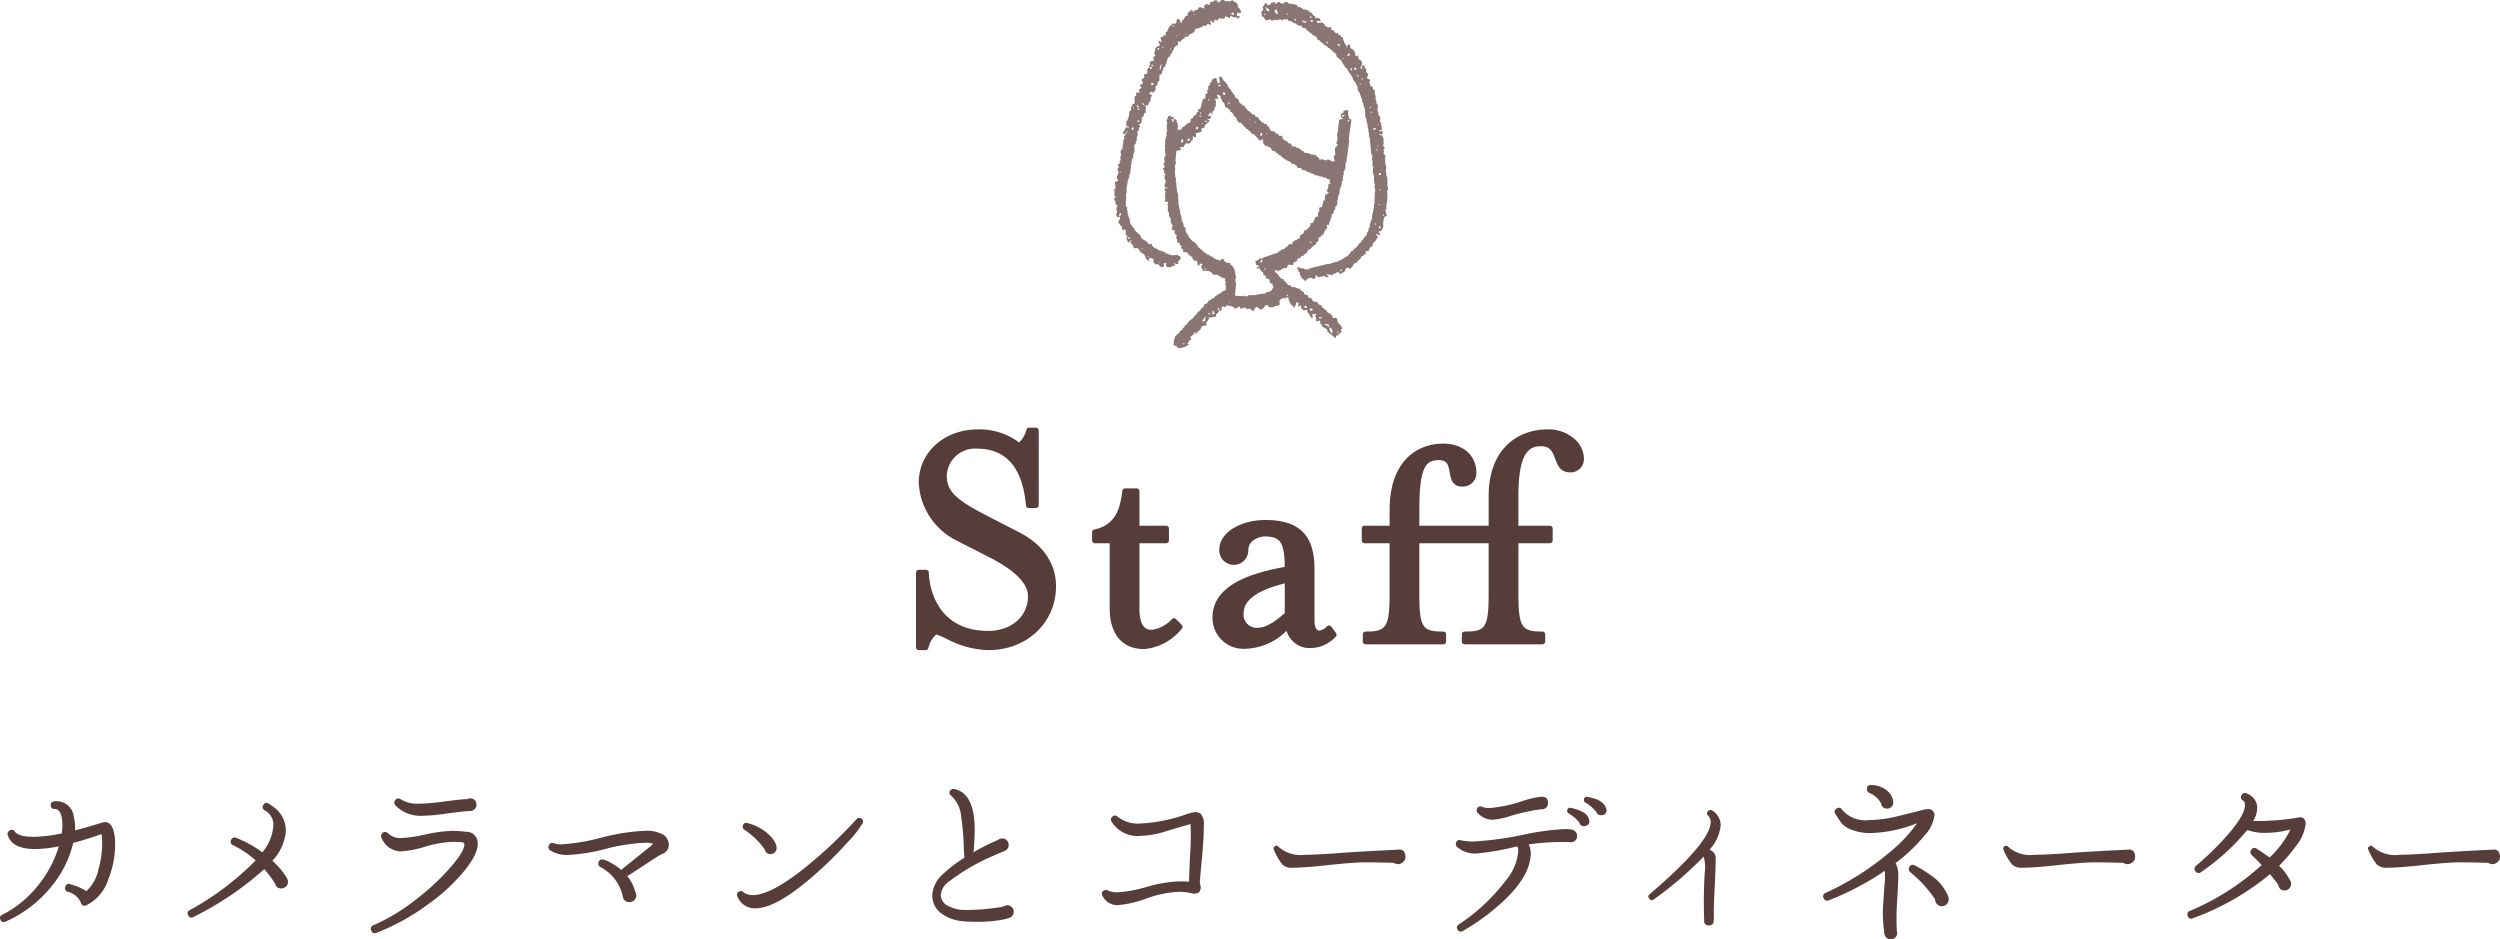 <svg xmlns="http://www.w3.org/2000/svg" viewBox="0 0 278.211 104.544">
  <g id="グループ化_3731" data-name="グループ化 3731" transform="translate(-671.061 -8039.653)">
    <path id="パス_7209" data-name="パス 7209" d="M-126.35-11.02a4.835,4.835,0,0,1,.22,1.62,10.414,10.414,0,0,1-.76,3.94,4.813,4.813,0,0,1-2.44,2.88.411.411,0,0,1-.58-.2v-.04a2.176,2.176,0,0,0-1.46-1.26.386.386,0,0,1-.3-.54.39.39,0,0,1,.54-.32l.02.02a6.413,6.413,0,0,1,1.78.76,4.39,4.39,0,0,0,1.34-2.4,10.448,10.448,0,0,0,.42-2.94,4.852,4.852,0,0,0-.08-1l-.24.08q-1.68.58-2.9.9a12,12,0,0,1-2.42,4.84,13.66,13.66,0,0,1-5.12,3.92.386.386,0,0,1-.56-.22.37.37,0,0,1,.2-.54,12.181,12.181,0,0,0,4.18-3.52,12.66,12.66,0,0,0,2.12-4.1,13.67,13.67,0,0,1-2.64.3q-2.52,0-3.02-1.48v-.02a.394.394,0,0,1,.12-.52.4.4,0,0,1,.64.08q.46.58,2.08.58a16.146,16.146,0,0,0,3.14-.38,5.121,5.121,0,0,0-.02-1.88q-.22-.86-.78-.84a.378.378,0,0,1-.42-.38.376.376,0,0,1,.36-.46,1.914,1.914,0,0,1,2.2,1.7,4.92,4.92,0,0,1,.14,1.52q1.32-.34,2.82-.8a2.438,2.438,0,0,1,.52-.12Q-126.63-11.84-126.35-11.02Zm19.46,5.84a.679.679,0,0,1-.22.51.728.728,0,0,1-.52.21.657.657,0,0,1-.7-.54,11.9,11.9,0,0,0-1.2-1.6,35.538,35.538,0,0,1-7.88,5.32.38.38,0,0,1-.58-.18.386.386,0,0,1,.16-.58,30.959,30.959,0,0,0,7.34-5.54,10.82,10.82,0,0,0-2.5-1.68.387.387,0,0,1-.24-.56.4.4,0,0,1,.58-.26,12.5,12.5,0,0,1,2.9,1.6,5.082,5.082,0,0,0,1.24-3.04,1.825,1.825,0,0,0-.96-1.62.388.388,0,0,1-.16-.6.386.386,0,0,1,.58-.16l.02.02a2.209,2.209,0,0,1,.42.28,3.223,3.223,0,0,1,1.48,2.76,5.4,5.4,0,0,1-1.5,3.3,8.5,8.5,0,0,1,1.64,1.96l.04.1A.857.857,0,0,1-106.89-5.18Zm20.98-8.6a.688.688,0,0,1-.2.49.662.662,0,0,1-.5.21h-.02q-.78.04-2.68.3a20.718,20.718,0,0,1-2.68.24,3.861,3.861,0,0,1-2.94-1.16.386.386,0,0,1-.04-.54.4.4,0,0,1,.62-.14,3.448,3.448,0,0,0,1.9.5,24.493,24.493,0,0,0,2.74-.22q2-.28,2.8-.3a.674.674,0,0,1,.3-.08.678.678,0,0,1,.5.2A.678.678,0,0,1-85.91-13.78Zm.12,4.14q.16,1.18-1.42,3.16a20.936,20.936,0,0,1-4.16,3.84A24.392,24.392,0,0,1-97.05.48a.4.4,0,0,1-.58-.26.419.419,0,0,1,.24-.58A21.46,21.46,0,0,0-92.43-3.4a25.587,25.587,0,0,0,3.76-3.56q1.52-1.8,1.4-2.48-.02-.12-.28-.16-.5-.04-1-.04a12.1,12.1,0,0,0-3.05.53,11.858,11.858,0,0,1-2.75.53,2.36,2.36,0,0,1-2.12-1.48.406.406,0,0,1,.06-.52.408.408,0,0,1,.64-.02,1.981,1.981,0,0,0,1.4.54,15.354,15.354,0,0,0,2.77-.4,15.589,15.589,0,0,1,2.99-.4,12.1,12.1,0,0,1,1.54.1A1.239,1.239,0,0,1-85.79-9.64Zm21.28.3a1.1,1.1,0,0,1-.78,1.06q-.34.16-2.26,1.44-1.08.7-1.58,1.02a4.207,4.207,0,0,1,.86,1.68.782.782,0,0,1,.14.46.711.711,0,0,1-.22.52.711.711,0,0,1-.52.22.69.69,0,0,1-.76-.6,4.812,4.812,0,0,0-2.5-3.3.414.414,0,0,1-.2-.52.409.409,0,0,1,.46-.32,2.273,2.273,0,0,1,.74.28,6.327,6.327,0,0,1,1.32.88l3.28-2.64a1,1,0,0,0,.26-.28,2.713,2.713,0,0,0-.88-.1,20.446,20.446,0,0,0-4.37.68,20.359,20.359,0,0,1-4.29.68,3.473,3.473,0,0,1-1.88-.5.393.393,0,0,1-.18-.52.4.4,0,0,1,.58-.28,2.231,2.231,0,0,0,.78.12,22.779,22.779,0,0,0,4.53-.76,23.1,23.1,0,0,1,5.01-.76,3.759,3.759,0,0,1,1.58.32A1.321,1.321,0,0,1-64.51-9.34Zm21.56-2.36a11.427,11.427,0,0,1-1.64,2.08Q-46.05-8-47.67-6.52q-4.72,4.3-7.22,4.28a2.053,2.053,0,0,1-1.98-1.32.372.372,0,0,1,.2-.56.372.372,0,0,1,.42.06,1.745,1.745,0,0,0,1.1.34q2.06,0,6.06-3.26a49.957,49.957,0,0,0,5.46-5.18.388.388,0,0,1,.48-.1A.372.372,0,0,1-42.95-11.7Zm-9.56,2.74a.655.655,0,0,1-.2.48.632.632,0,0,1-.46.2.612.612,0,0,1-.66-.52,8.66,8.66,0,0,0-2.26-2.18.378.378,0,0,1-.18-.46.369.369,0,0,1,.52-.28,5.208,5.208,0,0,1,2.62,1.52,2.349,2.349,0,0,1,.58.98A1.369,1.369,0,0,1-52.51-8.96Zm26.38,7.1a.706.706,0,0,1-.42.66,6.084,6.084,0,0,1-1.04.26,15.84,15.84,0,0,1-2.6.2q-.74,0-1.52-.06a4.786,4.786,0,0,1-2.34-.78,2.439,2.439,0,0,1-1.14-2.08,3.326,3.326,0,0,1,1.16-2.36,14.834,14.834,0,0,1,2.42-1.86q-.04-.34-.08-1.32a28.1,28.1,0,0,0-.28-3.18,3.54,3.54,0,0,0-1.12-2.4.384.384,0,0,1-.1-.58.421.421,0,0,1,.42-.16h.02q2.28.46,2.28,4.56,0,.78-.1,2.14l-.04.34a25.114,25.114,0,0,1,2.74-1.38.716.716,0,0,1,.46-.16.694.694,0,0,1,.51.21.694.694,0,0,1,.21.51.669.669,0,0,1-.4.64l-.02.02q-.4.16-1.12.48a22.891,22.891,0,0,0-5.08,2.92,2.063,2.063,0,0,0-.94,1.52,1.418,1.418,0,0,0,.98,1.28,3.785,3.785,0,0,0,1.68.38,23.477,23.477,0,0,0,4.34-.38.664.664,0,0,1,.42-.14.662.662,0,0,1,.5.21A.712.712,0,0,1-26.13-1.86Zm20.72-3.4a1.223,1.223,0,0,0,.04.4.887.887,0,0,1-.1.8.935.935,0,0,1-.86.14,6.442,6.442,0,0,0-1.44-.16,12.143,12.143,0,0,0-3.58.74,11.981,11.981,0,0,1-3.16.74,1.822,1.822,0,0,1-1.74-1.04.4.4,0,0,1,.2-.6.386.386,0,0,1,.38,0,2.514,2.514,0,0,0,1.06.22,14.751,14.751,0,0,0,3.29-.61,15.041,15.041,0,0,1,3.65-.61q.52,0,1.06.04v-.26q.02-1,.12-2.96a26.251,26.251,0,0,0,.04-3.2q-1.4.4-2.78.82a10.364,10.364,0,0,1-2.88.5,3.37,3.37,0,0,1-3.12-1.58.389.389,0,0,1,.04-.52.4.4,0,0,1,.62-.04,3.684,3.684,0,0,0,2.54.76,18.293,18.293,0,0,0,5.04-1,4.714,4.714,0,0,1,.96-.26.86.86,0,0,1,.76.24,1.776,1.776,0,0,1,.3,1.22q0,1.22-.16,3.1Q-5.39-5.58-5.41-5.26ZM17.47-7.98a.713.713,0,0,1-.26.58.841.841,0,0,1-.64.24.651.651,0,0,1-.38-.14q-1.76-.06-3.34-.06-1.34.02-3.99.31t-3.99.29a1.453,1.453,0,0,1-1.12-.38,6.756,6.756,0,0,1-.92-1.6.281.281,0,0,1,.1-.4.282.282,0,0,1,.42.06,3.709,3.709,0,0,0,2.94.88q.86,0,3.1-.14,2.46-.2,7-.42h.16Q17.43-8.92,17.47-7.98ZM39.81-13.3a.5.5,0,0,1-.48.68.514.514,0,0,1-.62-.34A4.313,4.313,0,0,0,37.51-14a.319.319,0,0,1-.18-.36.305.305,0,0,1,.4-.28q1.74.3,2.04,1.22Zm-1.9,1.22a.52.52,0,0,1-.48.68.509.509,0,0,1-.62-.4,4.252,4.252,0,0,0-1.18-1,.323.323,0,0,1-.16-.36.3.3,0,0,1,.4-.26q1.76.38,2,1.2Zm-4.58-1.88a.678.678,0,0,1-.2.5.678.678,0,0,1-.5.2h-.14a22.3,22.3,0,0,0-3.28.72,8.452,8.452,0,0,1-2.06.44,2.205,2.205,0,0,1-1.64-.76.417.417,0,0,1-.08-.46.386.386,0,0,1,.56-.22,2.182,2.182,0,0,0,.86.14,15.749,15.749,0,0,0,3.7-.8,9.691,9.691,0,0,1,2.02-.46h.1Q33.33-14.66,33.33-13.96Zm3.24,3.66a.678.678,0,0,1-.2.5.678.678,0,0,1-.5.2,1.017,1.017,0,0,1-.2-.02,28.142,28.142,0,0,0-4.48.26,2.442,2.442,0,0,1,.2,1.34q-.2,2.28-2.88,4.84A24.464,24.464,0,0,1,23.85.28a.386.386,0,0,1-.58-.16.374.374,0,0,1,.12-.56,21.062,21.062,0,0,0,5.24-4.9,5.79,5.79,0,0,0,1.4-3.34.938.938,0,0,0-.14-.46,28.361,28.361,0,0,1-4.58.8,2.97,2.97,0,0,1-2.1-.74.4.4,0,0,1-.12-.42.382.382,0,0,1,.52-.32,6.314,6.314,0,0,0,1.42.14,36.32,36.32,0,0,0,5.68-.78,27.924,27.924,0,0,1,4.46-.6,4.944,4.944,0,0,1,.84.06l.1.04A.68.68,0,0,1,36.57-10.3Zm15.98-1.26a4.615,4.615,0,0,1-1.26,2.8.958.958,0,0,1,.7.96q0,1.04-.12,3.42-.12,2.22-.08,3.46h-.04l.02.06q0,.52-.54.52a.46.46,0,0,1-.52-.52V-.9q-.1-2.64.06-5.3A4.225,4.225,0,0,0,50.65-8a39.473,39.473,0,0,1-5.54,4.76.331.331,0,0,1-.5-.06.326.326,0,0,1,.04-.52q6.66-5.7,6.78-7.94a1.056,1.056,0,0,0-.28-.8.318.318,0,0,1,.02-.52.315.315,0,0,1,.44-.04h.02A2.006,2.006,0,0,1,52.55-11.56Zm19.2-2.46a.655.655,0,0,1-.2.48.655.655,0,0,1-.48.2.608.608,0,0,1-.66-.56,2.694,2.694,0,0,0-1.3-1.18.424.424,0,0,1-.28-.42.388.388,0,0,1,.44-.46,2.643,2.643,0,0,1,1.36.34,2.045,2.045,0,0,1,1.1,1.34ZM77.93-3.24a.809.809,0,0,1-.24.54.711.711,0,0,1-.52.22.734.734,0,0,1-.54-.22.734.734,0,0,1-.22-.54,13.792,13.792,0,0,0-2.76-3.02.429.429,0,0,1-.12-.54.4.4,0,0,1,.6-.22A11.549,11.549,0,0,1,75.81-6a5.173,5.173,0,0,1,2.06,2.44A1.958,1.958,0,0,1,77.93-3.24Zm-1.6-9.3a4.108,4.108,0,0,1-1.12,2.22,18.638,18.638,0,0,1-3.2,3.04,2.778,2.778,0,0,1,.3,1.42q0,.66-.14,3.06A26.709,26.709,0,0,0,72.15.28a.587.587,0,0,1,.04.22.694.694,0,0,1-.21.51.694.694,0,0,1-.51.21.672.672,0,0,1-.49-.21.751.751,0,0,1-.23-.49V.48a17.4,17.4,0,0,1-.16-2.34q0-.42.18-2.9a9.248,9.248,0,0,0,.04-1.66,31.027,31.027,0,0,1-6.22,3.28.419.419,0,0,1-.6-.26.4.4,0,0,1,.24-.56,31.017,31.017,0,0,0,6.9-4.34,16.767,16.767,0,0,0,3.28-3.42,14.83,14.83,0,0,1-5.18,1.1A5.481,5.481,0,0,1,67.09-11a2.725,2.725,0,0,1-1.1-.72q-.06-.08-.72-1.08a.382.382,0,0,1,.16-.52.379.379,0,0,1,.62.1,3.41,3.41,0,0,0,2.98,1.16,14.335,14.335,0,0,0,3.16-.42q1.56-.38,3.1-.78a2.426,2.426,0,0,1,.3-.02A.654.654,0,0,1,76.33-12.54ZM98.67-7.98a.713.713,0,0,1-.26.58.841.841,0,0,1-.64.24.651.651,0,0,1-.38-.14q-1.76-.06-3.34-.06-1.34.02-3.99.31t-3.99.29a1.453,1.453,0,0,1-1.12-.38,6.756,6.756,0,0,1-.92-1.6.281.281,0,0,1,.1-.4.282.282,0,0,1,.42.06,3.709,3.709,0,0,0,2.94.88q.86,0,3.1-.14,2.46-.2,7-.42h.16Q98.63-8.92,98.67-7.98Zm18.98-3.68a4.859,4.859,0,0,1-1.1,2.5,17.7,17.7,0,0,1-1.86,2.18,6.094,6.094,0,0,1,1.28,1.74.546.546,0,0,1,.06.28.793.793,0,0,1-.22.51.662.662,0,0,1-.5.21.642.642,0,0,1-.7-.6q-.38-.54-.94-1.2a28.714,28.714,0,0,1-8.58,4.9.382.382,0,0,1-.56-.26.381.381,0,0,1,.24-.56,27.711,27.711,0,0,0,7.98-5.1q-.56-.6-1.1-1.1a.414.414,0,0,1-.08-.56.406.406,0,0,1,.62-.16q.34.2,1.44.98a10.3,10.3,0,0,0,2.32-3.12,10.576,10.576,0,0,1-2.78.38,5.483,5.483,0,0,1-2.02-.32,24.847,24.847,0,0,1-5.14,4.68.4.4,0,0,1-.6-.06.417.417,0,0,1,.04-.64,33.4,33.4,0,0,0,3.34-3.24q2.16-2.44,2.1-3.56a.538.538,0,0,0-.24-.48.393.393,0,0,1-.1-.62.39.39,0,0,1,.54-.14,1.722,1.722,0,0,1,1.16,1.44,2.783,2.783,0,0,1-.44,1.62,27.909,27.909,0,0,0,5.12-.4.536.536,0,0,1,.52.15A.765.765,0,0,1,117.65-11.66Zm21.62,3.68a.713.713,0,0,1-.26.58.841.841,0,0,1-.64.24.651.651,0,0,1-.38-.14q-1.76-.06-3.34-.06-1.34.02-3.99.31t-3.99.29a1.453,1.453,0,0,1-1.12-.38,6.756,6.756,0,0,1-.92-1.6.281.281,0,0,1,.1-.4.282.282,0,0,1,.42.06,3.709,3.709,0,0,0,2.94.88q.86,0,3.1-.14,2.46-.2,7-.42h.16Q139.23-8.92,139.27-7.98Z" transform="translate(810 8142.978)" fill="#573d3a"/>
    <g id="グループ化_2917" data-name="グループ化 2917" transform="translate(203.154 8003.471)">
      <g id="グループ化_1494" data-name="グループ化 1494" transform="translate(569.846 83.776)">
        <path id="パス_3155" data-name="パス 3155" d="M577.9,108.529a10.386,10.386,0,0,1-4.651-1.253,8.921,8.921,0,0,0-1.155-.49,2.858,2.858,0,0,0-.87,1.5.315.315,0,0,1-.307.245h-.756a.315.315,0,0,1-.314-.315V99.909a.315.315,0,0,1,.314-.315h.794a.316.316,0,0,1,.315.313c0,.265.123,6.483,6.63,6.483,2.552,0,4.405-1.614,4.405-3.839,0-1.421-1.365-2.824-4.173-4.289l-3.621-1.848a7.606,7.606,0,0,1-4.362-6.508c0-3.386,2.829-5.94,6.581-5.94a7.294,7.294,0,0,1,4.585,1.459,2.894,2.894,0,0,0,.81-1.407.317.317,0,0,1,.306-.241h.755a.316.316,0,0,1,.315.315V92.4a.315.315,0,0,1-.315.314h-.794a.314.314,0,0,1-.312-.287c-.367-4.193-2.2-6.319-5.463-6.319a3.137,3.137,0,0,0-3.348,3.046c0,1.813,1.307,2.783,4.436,4.4L581.29,95.4c2.665,1.35,4.135,3.488,4.135,6.018C585.425,105.473,582.19,108.529,577.9,108.529Z" transform="translate(-569.846 -83.776)" fill="#573d3a"/>
      </g>
      <g id="グループ化_1495" data-name="グループ化 1495" transform="translate(589.438 90.534)">
        <path id="パス_3156" data-name="パス 3156" d="M597.459,109.186c-2.431,0-3.826-1.656-3.826-4.543V97.407h-1.648a.315.315,0,0,1-.314-.315v-.906a.314.314,0,0,1,.248-.307c1.928-.418,2.83-1.663,3.113-4.295a.316.316,0,0,1,.313-.281h1.283a.315.315,0,0,1,.315.314v3.839h2.97a.315.315,0,0,1,.314.314v1.321a.315.315,0,0,1-.314.315h-2.97v7.235c0,2.13.74,2.4,1.384,2.4a3.713,3.713,0,0,0,2.236-1.2.313.313,0,0,1,.44,0l.642.642a.315.315,0,0,1,.021.422A6.048,6.048,0,0,1,597.459,109.186Z" transform="translate(-591.671 -91.304)" fill="#573d3a"/>
      </g>
      <g id="グループ化_1496" data-name="グループ化 1496" transform="translate(602.84 94.045)">
        <path id="パス_3157" data-name="パス 3157" d="M610.312,109.549a3.449,3.449,0,0,1-3.712-3.486c0-3.686,4.51-4.982,8.04-5.624-.028-2.713-.488-3.386-2.214-3.386-.641,0-1.837.439-1.837,1.5a1.618,1.618,0,1,1-3.235,0c0-2.088,2.6-3.335,5.11-3.335,3.795,0,5.487,1.681,5.487,5.449v5.7c0,.528.1,1.157.553,1.157a1.431,1.431,0,0,0,.836-.474.314.314,0,0,1,.222-.092h.023a.313.313,0,0,1,.23.127l.529.716a.315.315,0,0,1-.025.4,3.891,3.891,0,0,1-2.719,1.268,2.681,2.681,0,0,1-2.761-1.919A6.762,6.762,0,0,1,610.312,109.549Zm4.329-7.277c-3.081.769-4.58,1.863-4.58,3.338a1.471,1.471,0,0,0,1.46,1.61c.753,0,1.576-.282,3.12-1.639Z" transform="translate(-606.6 -95.215)" fill="#573d3a"/>
      </g>
      <g id="グループ化_1497" data-name="グループ化 1497" transform="translate(619.45 83.965)">
        <path id="パス_3158" data-name="パス 3158" d="M636.553,107.909a.315.315,0,0,1-.314-.315V106.8a.314.314,0,0,1,.314-.314c2.231,0,2.668-.329,2.668-4.1V96.659h-7.714v5.725c0,3.775.438,4.1,2.668,4.1a.315.315,0,0,1,.315.314v.793a.316.316,0,0,1-.315.315h-8.646a.315.315,0,0,1-.314-.315V106.8a.315.315,0,0,1,.314-.314c2.2,0,2.668-.354,2.668-4.1V96.659h-2.781a.315.315,0,0,1-.314-.315V95.022a.315.315,0,0,1,.314-.314H628.2V92.947c0-5.437,3.068-7.375,5.94-7.375,2.55,0,3.712,1.631,3.712,3.146a1.5,1.5,0,0,1-1.561,1.636c-1.131,0-1.291-.922-1.409-1.594-.15-.863-.28-1.35-1.233-1.35-1.449,0-2.139.829-2.139,5.537v1.761h7.714V91.4c0-5.471,3.5-7.411,6.506-7.411a4.407,4.407,0,0,1,3.051,1.066,2.993,2.993,0,0,1,1.044,2.134,1.49,1.49,0,0,1-1.566,1.582c-1.063,0-1.378-.837-1.631-1.509-.282-.75-.526-1.4-1.578-1.4-1.307,0-2.516.671-2.516,5.536v3.31h3.5a.315.315,0,0,1,.315.314v1.321a.316.316,0,0,1-.315.315h-3.5v5.725c0,3.75.47,4.1,2.667,4.1a.315.315,0,0,1,.315.314v.793a.315.315,0,0,1-.315.315Z" transform="translate(-625.102 -83.987)" fill="#573d3a"/>
      </g>
    </g>
    <g id="グループ化_2918" data-name="グループ化 2918" transform="translate(15674.223 2879.648)">
      <path id="パス_3276" data-name="パス 3276" d="M1729.453-180.488v-.06c.141.039.112.017.179.119h.3v-.06h.06c-.022-.053-.109-.13-.06-.239h.06a.915.915,0,0,1,.239-.3c-.025-.189-.017-.147-.12-.239v-.06h-.119v-.06h-.12v-.06l-.657.06v-.06h-.239v-.06h-.179v-.06l-.239-.06v-.06h-.12l-.06-.119-.358-.06v-.06h-.179v-.06h-.119v-.06c-.349-.183-.61-.155-.717-.6-.159,0-.34.024-.418-.06l-.06-.179h-.12l-.12-.179h-.119l-.358-.3-.06-.239-.537-.478v-.06h-.119v-.239l-.12-.06-.358-.478-.119-.657h-.06v-.119h-.06v-.3h-.06v-.358h-.06v-.418l-.119-.06c-.1-.223.037-.359,0-.537h-.06c-.018-.121.06-.119.06-.119v-.836h.06v-.717h.06v-.358h.06v-.358h.06v-.119h.06v-.179h.06v-.3h.06v-.179h.06v-.418h.06v-.478h.06v-.478h.06v-.179h.06v-.119h.06q.03-.3.06-.6l.12-.06q-.03-.418-.06-.836c.119-.036.051.008.119-.06h.06v-.3h.06v-.119h.06v-.418h.06v-.179h.06l-.06-.418.179-.119v-.3h.06l.06-.179h-.06l-.06-.179c.358-.1.342-.432.3-.776l.179-.06.119-.418.179-.06-.06-.418h.06v-.239l-.12-.06v-.06h.3c.1-.056.136-.3.179-.418h.119l.06-.478h.06v-.119c.016-.026.084-.053.12-.119l-.3-.119v-.239c.191-.032.191-.1.3.06a.549.549,0,0,0,.358-.6h-.06v-.06l.239-.179.06-.358.179-.119v-.6s.044-.007.06-.119h.179c.057-.145.058-.316.12-.478h.06v-.239l.239-.179v-.179l.119-.06v-.179l.179-.537.239-.179.06-.239.12-.06v-.119l.119-.119v-.119l.12-.06v-.179a.571.571,0,0,1,.418-.3,2.035,2.035,0,0,0,.06-.478c.119.036.051-.008.119.06h.179l.06-.179h.06a.437.437,0,0,1,.3-.179v-.179c.23,0,.379,0,.478-.119l.06-.179.3-.06.06-.119h.12a1.174,1.174,0,0,0,.179-.418l.418-.06v-.06h.12v-.06h.179l.12-.179.179.06v-.06h.239l.06-.179a.876.876,0,0,1,.358.119.71.71,0,0,0,.06-.3h-.119c.036-.119-.008-.051.06-.119s0-.025.12-.06l.06.179h.239v-.239h.06v-.06c.071-.028.247.1.3.119a.826.826,0,0,1,.179-.239v-.06c.1-.036.111.058.119.06h.478v-.06h.06v-.179c.321.019.3.12.538.179a.582.582,0,0,0,.06-.239c.353.054.243.275.657.119l.06.179c.193-.023.175-.054.3-.119v-.179h-.239v.06h-.06l.06-.418.359.06c.036-.119-.009-.051.059-.119a.852.852,0,0,0-.239-.478l-.119-.06v-.358h-.06l-.179-.239h-.119a.354.354,0,0,1-.179-.179l-.3.06v.06h-.239v-.06l-.358.06-.119-.179c-.28,0-.366.012-.418.239l-.239.06-.119-.239h-.3v.06a.522.522,0,0,1-.418.119v.06h-.06v.239h-.239v-.06c-.257.014-.2.037-.358.119l-.06.358c-.169-.016-.218-.025-.3-.119-.371,0-.322.035-.418.3h-.3c-.036.119.008.051-.06.119v.06h-.179v-.119l-.239-.06-.12.239h-.119l-.06.119h-.06l.06.239c-.047.087-.157,0-.239.06-.022.015-.274.425-.3.478h-.119l-.06.3h-.12a.931.931,0,0,0-.06-.358c-.119-.036-.051.008-.119-.06h-.179a3.1,3.1,0,0,0-.12.478h-.12v.06h-.06v-.06h-.239l-.06.179c-.311.078-.434.494-.538.776h-.119v.119h-.06a1.332,1.332,0,0,1,.06.239h-.239c-.065.228-.158.17-.358.239l.119.537c-.168-.045-.172-.107-.3-.179v.06h-.06c.034.248.125.208.179.418-.067.068-.025,0-.06.119h-.179v.06c-.515.138-.121.494-.418.717a.279.279,0,0,0,.179.239c-.16.241-.361.136-.179.6l-.418.119c-.028.083-.08.1-.06.239a.091.091,0,0,1,.06.119l-.119.06v.239l-.12.06-.06.179h-.06l.06.358h-.06l-.06.119c-.085.057-.188-.026-.239.06-.144.244.221.348-.239.478-.015.1-.072.246,0,.358h.06c-.014.117.006.182-.06.239h-.12c-.046.034-.035.078-.12.119a.28.28,0,0,0,.179.239.549.549,0,0,1-.3.239l.06.358h-.358l-.06.179a.085.085,0,0,1,.06.119l-.179.119v.239h-.06c-.02.1.057.105.06.119a1.058,1.058,0,0,1-.06.478h-.179l-.06.3h-.12v.418l-.179.119q-.03.328-.06.657h-.06v.179h-.06v.119h-.06v.119l-.119.06c.02.179.04.358.06.537h.239v.119h-.358a.832.832,0,0,1-.3.537c.036.119-.008.051.06.119v.06h.179c.046-.163.014-.136.179-.179v.119h-.12a.5.5,0,0,1-.119.3h-.06l.06.3-.119.06v.3h-.06v.06h.06l-.12.717-.119.06v.119h-.06c-.068.176.073.455.06.537h-.06l-.06.358a.148.148,0,0,1,.06.179l-.12.06v.3l-.179.119c-.069.169.095.2.119.3h-.06c-.046.088-.162.2-.12.358h.06v.119h.06c.062.274-.433.639-.06.9-.036.119.008.051-.06.119v.06l-.3.06c.019.141.146.736,0,.836h-.119v.119h.119l-.06.3c.029.045.081,0,.06.119h-.06c-.031.19.078.241.179.3v.06l-.179.06v.3h.12a.956.956,0,0,0,.06.418l.119.06c.079.18-.059.354-.06.478,0,.168.151.31,0,.478a.524.524,0,0,0,.119.418l.3-.06a1.083,1.083,0,0,1-.239.6c.185.161.223.389.478.537l-.06.358c.119-.036.051.008.119-.06h.239v.06h.06l.06.3h-.06v.179l.179.119a.152.152,0,0,1-.06.179.715.715,0,0,0,.179.537v.06h.12v-.06c.125-.107.037-.121.239-.179-.037.145-.063.131-.12.239h.06v.119l.12.06a.809.809,0,0,1,.179.418l.3.06a.088.088,0,0,1,.12-.06,2.511,2.511,0,0,0,.239.239v.179c.288.067.284.233.537.3a1.4,1.4,0,0,0,.358.657c.068.067,0,.025.12.06v-.06h.06v-.239h.059v-.06h.06v.06c.254.01.335.076.418.239-.013.062-.115.122-.06.239h.06a.5.5,0,0,1,.119.239l.3-.06c.112.136.265.2.359.358l.358-.06c-.036-.119.008-.051-.06-.119a.76.76,0,0,1,.06-.3h.179v.06h.06l-.06.239c.006.015.084.01.119.179h.418a1.737,1.737,0,0,1,.478-.179C1729.552-180.427,1729.567-180.413,1729.453-180.488Zm.358-.537c-.119-.036-.052.008-.12-.06C1729.812-181.049,1729.744-181.093,1729.812-181.025Zm6.091-27.35.179-.06a.592.592,0,0,1,.06.239l-.239.06v-.06h-.06Zm-4.24.119h.12v.119h-.06v-.06h-.06Zm-.9,2.21c.12.036.052-.008.12.06h-.06v.06h-.06Zm-.6.119c-.119-.036-.051.008-.12-.06C1730.17-205.951,1730.1-206,1730.17-205.927Zm-.478.06h.06v.119h-.06Zm-.3-1.075V-207h.06v.179h-.12C1729.37-206.942,1729.326-206.874,1729.393-206.942Zm-.358,2.508h.06v.06h.06v.06h-.12Zm-.836-.179h.06v.06h.06v.06h-.119Zm-.179,2.03v-.06h.059l.06.119h-.06v.119h-.059v.3h-.12A.631.631,0,0,1,1728.02-202.583Zm-.359-1.851.179-.06v.179l-.179.06Zm-.478,4.061-.179.06a.71.71,0,0,1-.06-.3l.239.06Zm-.239-2.21h.239c-.036.119.008.051-.06.119v.06l-.12-.06v-.06h-.06Zm.06.239v.179h-.179l-.06-.179Zm-.836,4.12v.119h-.06v-.06c-.162-.046-.136-.014-.179-.179C1726.075-198.306,1726.061-198.28,1726.169-198.224Zm-.537,1.971h-.239c.036-.119-.009-.051.06-.119v-.06l.179.06Zm0-1.373v.06h-.179v-.179h.119C1725.608-197.627,1725.563-197.695,1725.631-197.627Zm-.06-.358c-.036.119.008.051-.06.119v.06h-.06a1.061,1.061,0,0,1-.119-.3C1725.478-198.067,1725.464-198.041,1725.572-197.985Zm-.657.119h.12v.119h-.06v-.06h-.06Zm-.119,2.21.179.06v.179h-.06v.06c-.111.038-.084-.035-.119-.06h-.06A.434.434,0,0,0,1724.8-195.656Zm-.538.418c.119.036.051-.008.119.06h-.06v.06h-.06Zm-.776,9.435v.06h-.06v-.06h-.06c.023-.193.054-.175.119-.3l.12.06C1723.573-185.912,1723.563-185.872,1723.482-185.8Zm.12-4.837c-.1.051-.15-.034-.179-.06h.179Zm.955,7.4h-.179v-.06h-.06v-.06a.583.583,0,0,1,.239-.06Zm1.433,1.194h-.06v-.06h-.06v-.06h.119Zm.657.836h-.12v-.119h.06v.06h.06Zm1.194.717h-.06v-.119h.06Z" transform="translate(-16601.988 5369.814)" fill="rgba(87,61,58,0.7)" fill-rule="evenodd"/>
      <path id="パス_3277" data-name="パス 3277" d="M1776.4-188.331h.06c.056-.163-.046-.334-.06-.418v-.955h-.06v-.179h-.06v-.418h-.06l.06-.717h-.06v-.179h-.06v-.657h-.06c-.007-.063.124-.217.06-.358l-.179-.119v-.239h.06c.008-.067-.112-.158-.06-.3.017-.046.157-.008.119-.179h-.06l-.06-.179h-.06c-.022-.07.1-.241.06-.418,0-.016-.077-.019-.06-.119h.06v-.3h-.06l-.06-.3c-.2-.075-.292-.005-.358-.239a1.224,1.224,0,0,1,.3.119v-.06h.06v-.3h-.06v-.06l-.239.06v-.06h-.06v-.06l.06-.06.179.06v-.06h.06l-.12-.776h-.06v-.119h-.06l.06-.478h-.06v-.119l-.12-.06v-.119h-.059v-.358h-.06l-.06-.179h.06v-.6l-.179-.119.06-.06-.06-.3h-.06v-.418c.019-.082.08.022.06-.06h-.06l-.06-.239h-.06l.06-.358-.119-.06a.635.635,0,0,1-.179-.418h-.179v-.06h-.06v-.239l-.12-.06.12-.358-.358-.179c.035-.259.114-.219.119-.537-.141-.039-.112-.017-.179-.119-.1-.128.045-.206-.059-.418l-.12-.06-.06-.3a.759.759,0,0,0-.3.06c.028.13.038.169.119.239v.06h-.239a.518.518,0,0,1,.059-.3h.06v-.179h.06a.71.71,0,0,0-.179-.478l-.179-.06-.12-.418h-.3a.759.759,0,0,0-.537-.836,2.075,2.075,0,0,0-.059-.418h-.179c-.036.119.008.051-.06.119v.06h-.06v-.06h-.12a2.3,2.3,0,0,1-.358-.9c-.172-.043-.2-.064-.239-.239-.336-.041-.192-.144-.358-.239h-.179a.9.9,0,0,1-.3-.358h-.239l.06-.239a.523.523,0,0,0-.358-.06v.06h-.06v-.06a.906.906,0,0,0-.358-.179v-.179a.451.451,0,0,1-.239-.179l-.6.06v-.239a.935.935,0,0,1,.358.06v-.06h.06c-.044-.168-.107-.172-.179-.3h-.418c-.032-.3-.127-.219-.3-.358l-.06-.179a.558.558,0,0,0-.3-.119l-.06-.179-.3-.06v-.06h-.358l-.119-.179h-.12v-.06l-.358-.06-.119-.239-.9-.119-.06-.119a.9.9,0,0,0-.418-.06v.179l-.478-.06v-.119a.451.451,0,0,0-.359.119v.06h-.119v.06h-.12l.12-.179-.12-.06h-.06v.06c-.28,0-.366.012-.418.239l-.3.06v-.06c-.158-.122-.02-.134-.3-.179-.04.257-.066.19-.179.358h-.06q.03.209.06.418h-.06c-.031.054-.2.306-.179.358h.06c.005.148-.018.287.06.358l.179.06v.119l.12.06.06.179a1.514,1.514,0,0,0,.6-.119v.119c.185.026.174.068.358,0v-.06l.418.06v-.06h.3v-.06h.06l.06.119c.2.061.188-.1.239-.119.14-.052.226.053.3.06.028-.022.015-.106.119-.06l.12.179.358.06.06.119h.12v.06h.119v.06h.179l.119.179h.119v.06h.179c.08.026-.023.047.06.06.024-.019.02-.112.12-.06l.12.239.358.06.179.3h.119l.12.179h.119l.179.239.239.06v.06a.468.468,0,0,0,.239.119c.042.163.081.135.12.3a.634.634,0,0,1,.3.179v.06h.12v.06l.239.179.06.119h.12v.06h.119v.06c.164.1.111-.054.179.179l.239.06c.073.263.143.159.3.3l.12.179h.119l.12.179h.06v.239l.6.537.06.239.119.06v.119l.12.06.059.179.239.179v.119l.12.06.06.239.12.06v.119l.119.06v.119l.12.06v.119h.06v.119h.06v.179l.119.06v.119l.179.119v.179l.12.06v.119h.06l.06.537h.06v.119l.12.06.06.3h.06v.119h.059v.239h.06v.119h.06v.3h.06v.119h.06v.239h.06v.179h.06v.239h.06l.06.955h.06v.119h.059v.358h.06v.239h.06v.418h.06v.179h.06l-.06.239h.06l.06.657h.06l.179,1.911.119.06-.06.6h.06v.119h.06v.06h-.06v.418h.06v.119h.059a1.851,1.851,0,0,0-.059.717h.059v.239h.06v.776h.06v.179h.06c.024.115-.114.227-.06.418h.06a2.343,2.343,0,0,1-.06.776l.06.179h-.06v.836h-.06v.478h-.06v.3h-.059v.3h-.06v.239h-.06l.06.3-.119.06.06.119-.119.06v.239h-.06v.179h-.06v.358l-.119.06v.3h-.06v.119l-.119.06-.06.358-.119.06-.179.239h-.06v.119l-.179.119v.179c-.3.084-.351.349-.537.537l-.358.3-.12.179h-.12l-.12.119v.119l-.12.06-.239.3-.239.06-.119.179h-.179l-.06.119-.239.06v.06l-.239.06v.06h-.3v.06h-.179v.06h-.179v.06h-.179v.06h-.418v.06h-.239v.06h-.179v.06h-.3v.06h-.239v.06h-.3v.06h-.239v.06h-.179v.06h-.179l-.06.119h-.478l-.06-.119h-.418v-.06l-.358-.06a.443.443,0,0,0,.06.239h.06v.239l.179.119v.3l.12.06v.119a.9.9,0,0,0,.418.358v.119h.12l.06-.179h.06a.434.434,0,0,1,.3-.179c.133-.091.284.074.478.119.046-.061.073-.059.12-.119h.06c.063-.111-.041-.25-.06-.3l.239.06.06.119c.2.086.622-.107.836-.119v.119a.62.62,0,0,0,.358,0v-.119c-.119-.036-.052.008-.12-.06h-.059v-.06l.059-.06h.12v.06h.358v.06c.032,0,.248.035.179-.06h-.06v-.06c.229-.083.353-.03.478-.239a.5.5,0,0,1,.3.119v.06c.211.087.257-.1.3-.119l.239-.06c.031-.25.143-.3.239-.478.2.007.219,0,.3.119h.12l.239-.3h.06v-.179l.119-.06v-.06l.239-.06.478-.537h.059v-.239c.158.205.281-.122.358-.179h.12v-.06h.06a.429.429,0,0,1-.06-.239h.06v-.06h.3a.786.786,0,0,1,.239-.478l.179-.06q.03-.179.06-.358l.239-.179c.112-.158.136-.313.3-.418-.032-.261-.117-.214-.239-.358h.06v-.06l.358.119.06-.06c.031-.177-.1-.126-.12-.179v-.179h.239v-.06h.06v-.06h.06v-.119h.06v-.119h.06v-.776h.06v-.179l-.06-.06.119-.06v-.119c.042-.06.183-.106.239-.179h.06l-.06-.239h-.06v-.239a.143.143,0,0,1-.06-.179l.12-.06v-.657h.06l.06-.9h-.06v-.06h.06l-.06-.418h.06Zm-13.735-19.886c.12.036.052-.008.12.06C1762.662-208.193,1762.73-208.149,1762.661-208.217Zm.179.418h-.12v-.119h.12Zm.119-.478-.06-.3h-.06v-.119a3.719,3.719,0,0,0,.358.239l.06.239Zm1.075.358a.45.45,0,0,0-.179-.239v-.179h.06v-.06h.179c.028.23.1.247.12.478Zm1.254.119h-.06l-.06-.179.119.06Zm.776.6v-.179c.163.046.136.014.179.179Zm1.314.239c-.218,0-.321-.005-.418-.119h-.06v-.119a2.764,2.764,0,0,0,.478.119Zm.6-.657c-.036.119.008.051-.06.119v.06h-.06a.589.589,0,0,1-.06-.239Zm-.179,1.015c.119.036.052-.008.119.06C1767.8-206.581,1767.865-206.536,1767.8-206.6Zm.06-.418v-.179h.06c.068-.067,0-.025.12-.06a.581.581,0,0,1,.06.239Zm1.732,2.389v-.179h.179C1769.722-204.65,1769.754-204.677,1769.589-204.634Zm1.493.3c-.173-.043-.2-.064-.239-.239h.239Zm.418,1.433h-.06v-.06h-.06v-.06h.119Zm.358-1.254h-.06v-.119c.12.036.052-.008.12.06h-.06Zm.3.9c-.091-.011-.3-.013-.239-.119h.06l.12-.179c.06.046.059.073.12.119Zm.3,1.612c-.119-.036-.051.008-.12-.06h-.06v-.179c.12.036.052-.008.12.06h.06Zm.3-.06-.06-.239h.179v.06h.06v.179Zm.418.776a.449.449,0,0,1-.239-.179h.179v.06h.06Zm.239.836h-.12v-.119h.12Zm.239-.537h-.119v-.119h.119Zm.776,3.046h.119v.119h-.119Zm.119.6h-.06v-.06h.179v.119C1774.545-196.967,1774.613-196.922,1774.545-196.99Zm.119.717c.12.036.052-.008.12.06C1774.665-196.25,1774.733-196.206,1774.664-196.274Zm-3.344,16.959h-.179c.046-.163.014-.136.179-.179Zm3.4-3.822c.119.036.051-.008.119.06C1774.725-183.112,1774.792-183.068,1774.724-183.136Zm.358-1.314h-.06l-.06-.179h.12Zm0-10.63-.239.06v-.179l.239-.06Zm.179,2.329h-.12v-.119h.12Zm.06-.418c-.119-.036-.051.008-.119-.06h.06v-.06h.06Zm0-2.448h.06v-.06h.059v.119C1775.322-195.593,1775.39-195.549,1775.321-195.617Zm.239,8.838v.119h-.06v-.06h-.06v-.06Zm-.06-1.493v-.179h.119c-.036.119.008.051-.06.119v.06Zm-.06,4.12v-.179h.12c.041.163.081.135.119.3C1775.535-184.069,1775.549-184.095,1775.441-184.151Zm0-5.852v-.179l.179-.06.06.239Zm.3-.6c.12.036.051-.008.12.06C1775.74-190.577,1775.807-190.532,1775.739-190.6Zm.179,5.136v-.179h.06l.06.179Z" transform="translate(-16625.164 5369.477)" fill="rgba(87,61,58,0.7)" fill-rule="evenodd"/>
      <path id="パス_3279" data-name="パス 3279" d="M1743.6-163.717v.06a.591.591,0,0,0,.3.06l.06.179c.329-.023.337-.173.6-.239v.179h.06v.06c.217,0,.274.01.358-.119l.3.06v.119h.239v-.06c.269.009.279.054.358.239.128-.005.244.013.3-.06v-.179h.06l.12-.179h.179v.06a1.553,1.553,0,0,1,.3.239.682.682,0,0,0,.537-.478h.359v.179a1.632,1.632,0,0,0,.657,0l.06-.119h.358v-.06c.364-.109.07-.241.179-.537h.06l.06-.179.3-.06v-.06h.06v.06c.2.022.228-.017.3-.119.165.026.181-.008.239.119-.036.027-.1.021-.06.119l.12.06v.239h.06v.119l.12.06.06.179.179.06.06.179h.12c.041-.292.165-.257.179-.6.169.045.172.107.3.179-.065.123-.1.105-.12.3.193-.023.175-.054.3-.119a.886.886,0,0,1,.06.358.557.557,0,0,1,.3.239l.358-.119.06.179-.06.06a1.62,1.62,0,0,1,.418.657h.239a.868.868,0,0,0-.119-.358,1.186,1.186,0,0,1,.478-.06v.119c-.119.036-.051-.008-.12.06h-.06a1.8,1.8,0,0,0,.179.179l-.06.239h.06v.239a.86.86,0,0,0,.418-.119c.064.185.01.25.06.418l.179.06v.239a2.032,2.032,0,0,1,.537.3l.06.239.119.06c.137.145.176.245.418.3v.119c.162.046.136.014.179.179h.239v-.239h.3l-.06-.239.179.06.179-.239h.06c-.038-.065-.155-.123-.119-.239l.119-.06c.083-.255-.394-.639-.478-.776l-.06-.358h-.06v-.06c-.13-.079-.308.021-.418-.06-.066-.048-.08-.246-.119-.3l-.537-.358v-.119c-.285-.08-.253-.283-.537-.358l-.06-.239c-.23-.029-.166-.073-.358-.119-.1-.392-.338-.182-.6-.358l-.239-.358h-.239v-.06h-.06v-.239c-.3,0-.451-.07-.478-.358a.442.442,0,0,1-.3-.179h-.06l-.06-.179H1751v-.06l-.239-.06v-.06h-.418l-.119-.179-.3-.06-.358-.418-.12-.06v-.119c-.063-.078-.219-.065-.3-.119v-.06l-.239-.179v-.119l-.179-.119v-.119c-.145-.037-.131-.063-.239-.119l-.06-.179h.06v-.06c.274.035.148.057.3.179v-.119c.263-.011.269-.007.418-.119v-.06l.239-.06v-.06a.1.1,0,0,1,.12.06,1.291,1.291,0,0,1,.239-.06l.12-.358.538.06.06-.3a2.806,2.806,0,0,0,.418-.179v-.179l.119-.06v-.06h.179l.179-.239h.179l.179-.239h.12l.12-.119v-.119l.119-.06v-.119c.062-.078.219-.065.3-.119l.06-.119a2.675,2.675,0,0,1,.537-.418v-.179c.373-.1.179-.358.358-.6l.179-.06.179-.239h.119a1.539,1.539,0,0,1,.179-.478h.06v-.119l.179-.119-.06-.358h.239l.06-.358h.06v-.119h.06v-.239h.06v-.119h.06v-.3l.239-.179v-.239h.06v-.119l.12-.06v-.3l.179-.119.06-.478h-.06v-.06h.06v-.119h.06v-.358h.06v-.179h.06v-.179h.06v-.418h.06v-.179h.06v-.179h.06v-.179h.06v-.358l.12-.06v-.6h.06v-.119h.06l-.06-.3.119-.06v-.179h.06V-179h.06a.919.919,0,0,0-.06-.418h.06l.06-.358h.06v-.358c.123-.409.115-1.019.239-1.433v-.358h.06a.152.152,0,0,0-.06-.179l.06-.717.239-1.612-.239-.119a1.874,1.874,0,0,1-.119-.955.912.912,0,0,0-.537.119v.179c-.119.036-.051-.008-.119.06l-.179.06c-.006.326.037.428.239.537v.06h-.3a.453.453,0,0,1-.119.119q-.09.746-.179,1.493h-.06q.03.328.06.657c-.017.068-.153.368-.12.478.01.031.168.022.12.179a2.567,2.567,0,0,0-.3.3l.06.717-.12.06v.119H1755l.12.537a.894.894,0,0,1-.478,0v-.119l-.358-.06v.06l-.239.06v-.06l-.3-.06v-.06h-.06v.06h-.3v-.119l-.358-.3v-.06h-.179v-.06h-.418v-.06l-.239-.06v-.06h-.418l-.06-.119a.7.7,0,0,0-.358-.179v-.119l-.239-.06-.06-.119h-.239l-.06-.119h-.3l-.3-.358h-.179l-.179-.239-.239-.06-.06-.119-.179-.06v-.239a.528.528,0,0,1-.119-.119h-.3c-.036-.145-.063-.131-.119-.239h-.239l-.06-.239a1.579,1.579,0,0,1-.538-.119,1.018,1.018,0,0,0-.239-.478l-.12-.06-.06-.179h-.239l-.119-.179H1747l-.239-.3h-.06c-.1-.169.089-.071-.119-.239v-.06h-.239l-.179-.3h-.239l-.119-.179-.179-.119v-.06h-.119l-.358-.418v-.119a.856.856,0,0,1-.418-.239v-.06h-.119l-.06-.119h-.06l-.06-.3-.418-.3v-.179l-.12-.06v-.119l-.179-.119v-.119l-.119-.06v-.179l-.179-.06-.06-.179-.12-.06-.06-.3L1743-188.5l-.06-.179h-.119l-.06-.119h-.06v-.119h-.06v-.119h-.06l-.06-.179a.759.759,0,0,0-.3.06,3.483,3.483,0,0,1,.119.6l-.239.06a1.416,1.416,0,0,1-.12-.537h-.06v-.06c-.245.033-.254.131-.478.179a.605.605,0,0,1-.119.358l-.12.06v.239l-.179.119c-.057.13.077.172.059.239h-.059l-.06.179h-.06l.06.3-.239.179v.418h-.06v.06h-.179a3.338,3.338,0,0,1-.179.418v.3h-.059l-.06.358c-.119.036-.051-.008-.119.06-.168.056-.168.029-.179.239.012.007.112-.007.06.06l-.179.06-.06.239-.358.239v.179l-.239.06a1.765,1.765,0,0,0-.06.418c-.45.054-.506.435-.9.537-.044.169-.107.172-.179.3a.934.934,0,0,1-.358-.06,1.783,1.783,0,0,0,0-.717h-.06l-.06-.358c-.119-.036-.052.008-.12-.06h-.239a.7.7,0,0,1,.06.3h-.12c-.041-.163-.081-.135-.119-.3h.179v-.06h.06v-.179a.934.934,0,0,1-.358-.06v-.119c-.13.028-.169.038-.239.119h-.06v.239h-.06a.766.766,0,0,0-.06.418.161.161,0,0,1,.06.179h-.06v.537l.06.3-.119.06q.03.209.06.418h-.06v.179h-.06v.179h-.06v.717s-.078,0-.06.119h.06v.3h-.06q.06.358.12.717h-.06v.119l-.119.06.06.478-.06.239h-.06l.06.239h.06v.179c-.119.036-.052-.008-.119.06h-.06c.032.077.022.145.06.239l.119.06c-.01.069-.113.114-.06.239.012.027.2.1.179.179l-.12.06v.478h.06v.119h.06q-.03.209-.06.418h-.06v.358h.3v.06h-.06v.06l-.119-.06c-.045.033-.036.078-.12.119v.179l.12.06a.774.774,0,0,0-.06.3h.06v.06h-.06v.179h-.06c-.019.1.056.1.06.119v.537h.358a2.162,2.162,0,0,0-.06.239h-.06v.06h.06v.776l.119.06v.478l.12.06v.119h.06l.06.6h.06v.119l.119.06c.037.113-.162.358-.059.537h.059v.06h.3c-.057.107-.085.093-.12.239.123.1.05.136.12.239h.06a.453.453,0,0,1,.119.239h-.119c.065.294.23.361.119.657h.3c.006.228-.012.249.179.3v.358c.12.036.052-.008.12.06h.06q.03.179.06.358l.358-.06v.119c.034.056.276.066.239.179h-.06v.119h.06v-.06c.14.02.147.056.239.119v.06h.12a1.912,1.912,0,0,0,.179.418c.176.061.123.064.3,0a.648.648,0,0,0,.12.239h.06l-.06.06a.489.489,0,0,0,.06.239l.119.06.12-.239a.63.63,0,0,1,.239.06v.119c-.033.068-.171.026-.119.239h.059c.053.154-.057.068.06.179.032.114.073.277.239.239v-.06l.537.06c.113.043.244.182.359.239v.119l.358.06a.09.09,0,0,1,.12-.06l.06.119h.179v.06h.119l.12.179h.239v.06l.239.06-.06.3c.119.036.052-.008.119.06h.06c.016.032-.248.208-.06.418v.478h-.06c-.134.173-.058.03-.239.119v.06h-.12l-.12.179h-.12l-.119.119h-.119l-.06.119-.179.06-.179.239-.239.06-.119.179h-.179l-.3.418h-.239v.179c-.145.094-.036.068-.119.179l-.179.119a3.721,3.721,0,0,1-.239.3v.06h-.179c-.093.4-.393.336-.478.717-.285.08-.253.283-.537.358a.478.478,0,0,1-.12.239h-.06l-.06.179h-.12l-.119.119v.119l-.239.179v.119l-.3.179v.119l-.478.418a2.153,2.153,0,0,0-.179,1.075h.239v-.06h.06v.239h.179v.06l.239.06v-.06h.3v-.06l.3-.06v-.06h.12v-.06c.083-.053.1-.043.239-.06-.039-.141-.017-.112-.12-.179v-.119l.12-.06.06-.179.179-.06v-.06c.075-.073.048-.011,0-.119h-.06v-.179c.173-.043.2-.064.239-.239h.179v-.239h.119v.119h.179c.045-.185.117-.2.239-.3v-.06h.179c-.108-.124.094-.2.119-.418a3.535,3.535,0,0,1,.6-.119.461.461,0,0,0-.119-.179c.06-.216.189-.24.239-.478h.119l-.06-.239.3.06v-.06l.478-.06v-.06h.06v-.239l.12-.06a.627.627,0,0,0,.179-.418h-.119v-.179h.06v-.06h.06c.02.119.04.239.06.358h.179c.1-.23.1-.157.06-.418.084-.029.1-.078.239-.06a.1.1,0,0,0,.119.06c.135-.036.158-.242.418-.179v.06Zm11.764,2.866h.179v.06l-.179.06Zm-.478-.179-.06.358c-.119-.036-.052.008-.12-.06a1.029,1.029,0,0,1-.179-.6C1754.746-161.268,1754.724-161.136,1754.883-161.03Zm-.9-.6h.06v-.06a1.144,1.144,0,0,1,.418.06v.239h-.12c-.036-.119.008-.051-.06-.119v-.06h-.3Zm-.478-1.194c-.119-.036-.051.008-.119-.06C1753.51-162.845,1753.442-162.889,1753.51-162.821Zm-.119.358h.3v.06c-.141.039-.112.017-.179.119-.121-.035-.052.014-.119-.06h-.06Zm-1.015-.955h.239v.06h.06l-.06.179h-.239v-.06h-.06Zm-.6-.239v-.06h.179v.06h.06v.179h-.239v-.06c-.067-.068-.025,0-.06-.119Zm-.119-.3c-.119-.036-.051.008-.12-.06C1751.659-163.98,1751.591-164.024,1751.659-163.956Zm-1.911-.955h.06v-.06h.06l.06.179c-.119-.036-.051.008-.12-.06h-.06Zm6.987-19.527v.179h-.179C1756.6-184.422,1756.569-184.4,1756.734-184.439Zm-.776-.358v-.06h-.06v-.06l.179-.06c.068.067,0,.025.119.06v.119Zm-17.557,25.32-.179.06v-.119h.179Zm.119-.119c.12.036.052-.008.12.06C1738.521-159.573,1738.589-159.529,1738.521-159.6Zm2.09-2.389h-.239a.477.477,0,0,1,.119-.239h.06c.07-.1,0-.136.119-.239v-.06h.06A.911.911,0,0,1,1740.611-161.985Zm.6-.776c-.119-.036-.051.008-.119-.06h-.059v-.06l.179-.06Zm.538-.119a.236.236,0,0,0-.119.119h-.12v-.358h.06v-.06h.06l.059.239h.06Zm1.672-1.135h-.06v-.119h.06Zm3.4.358c.12.036.052-.008.12.06C1746.822-163.634,1746.89-163.589,1746.822-163.657Zm5.733-7.106h-.06c-.036.119.008.051-.06.119a.585.585,0,0,1-.06-.239c.12.036.052-.008.12.06h.06Zm-5.076-12.182c.119.036.051-.008.119.06h-.06v.06h-.06Zm-.6,0h.12c.036.119-.008.051.06.119-.036.119.008.051-.06.119v.06h-.179Zm-.6-1.254h.06v.119h-.06Zm-.657-.3h.06v.119h-.06Zm-2.209-1.851v.179c-.163-.046-.136-.014-.179-.179Zm-.6-1.135c.068.067,0,.025.119.06v.239h-.179l-.12-.239Zm-.418-.836v.179h-.179l-.06-.179Zm-1.314,1.553h.06v.179h.06v.06h-.119Zm-.179,2.508v.06h-.059v.06c0-.03-.086.012-.179-.179C1740.782-184.31,1740.862-184.324,1740.91-184.26Zm-.6.179h.12v.119h-.06v-.06h-.06Zm-.179-1.194h.06l.06.179h-.12Zm.06.418h.06v.06h-.06v.06h-.06l-.06-.179C1740.193-184.88,1740.125-184.925,1740.193-184.857Zm-.478,1.254h.06c.068-.067,0-.025.119-.06v.06h.06a.431.431,0,0,0-.06.239h-.179Zm-.9,1.314c.068-.067,0-.025.12-.06a.583.583,0,0,1,.06.239l-.239.06v-.06h-.06A.5.5,0,0,1,1738.82-182.289Zm-.776.119h.06v-.06h.179q-.03.179-.06.358l-.179-.06Zm-.537-1.075c-.119-.036-.052.008-.12-.06C1737.506-183.268,1737.438-183.312,1737.506-183.244Zm3.344,15.467h-.3v-.06h.3Zm2.269-.717v-.06H1743v-.06l-.179-.06v-.179h-.06v-.06h-.3l-.06.179a2.763,2.763,0,0,1-.836-.358l-.06-.119h-.239l-.12-.179-.358-.119-.06-.119-.179-.06-.239-.3h-.119l-.06-.119-.239-.179v-.119l-.119-.06v-.119l-.657-.478v-.119c-.239-.065-.2-.168-.3-.358h-.06v-.179l-.12-.06a1.136,1.136,0,0,1-.12-.657l-.179-.06-.12-.537h-.06v-.119h-.06l-.06-.6h-.06v-.239h-.06v-.358h-.06v-.179h-.06v-.358h-.06q-.03-.687-.06-1.373h-.06v-.179h-.06v-.418h-.06v-.537h-.06v-.6h-.06l-.06-.776h.06l-.06-.6h.06v-.119h.06v-.3h-.06l.12-1.194h.06v-.06c.058.028.122.1.239.06v-.06l.239-.06c-.057-.2-.076-.112-.179-.239.21-.04.217-.076.418,0a.924.924,0,0,1,.358-.478v-.06c.077.049.066.051.12.119a.426.426,0,0,0,.418-.358h.119l.06-.418h-.06v-.06c.177.045.147.1.359.119a.9.9,0,0,0,0-.478h.239v-.06a.522.522,0,0,0,.418-.119v-.358c.131-.007.239.013.3-.06v-.119h.06v-.179h.06c.109-.142.27-.2.358-.358h.119c-.043-.173-.064-.2-.239-.239v-.119c.012-.013.146.1.239.06a.517.517,0,0,1,.12-.119v-.239h-.3c.051-.192.153-.211.239-.358h.119c.056.182.059.055,0,.239h.12c.007-.253.008-.346.12-.478l.119-.06v-.3l.179-.119a.157.157,0,0,0-.06-.179l.06-.418-.119-.06v-.119h.06v-.06h.3c-.031-.251-.085-.194-.179-.358h.06v-.06c.325.017.467.168.358.418l.179.119v.179l.239.179.119.478a.748.748,0,0,1,.358.179v.06l.179.06c.06.087-.015.176.06.239h.12v.06l.179.119.06.239.239.179.119.358.12.06v.119c.078.091.182,0,.3.06l.657.717h.119l.12.179.179.06v.119h.06l.119.179h.179l.657.717c.274-.035.148-.057.3-.179l.06.179h.06l-.06.3.12.06.119.239h.239v.06l.239.06v.06h.119l.179.3c.114.1.283.09.418.179l.06.119.179.06v.06a.627.627,0,0,0,.3.179,2.653,2.653,0,0,0,1.135.717c.106.388.145.106.418.239l.06.119h.12l.179.3h.358l.119.239h.3v.06h.12v.06h.12l.06.119h.239v.06h.12v.06l.359.06.06.119h.119v.06h.3v.06h.12v.06h.358l.06.119h.3v.06h.12l.06.119h.239v.06h.06a.441.441,0,0,0,0,.358h.06v.06l-.239.06c0,.279-.014.547-.179.657.026.227.073.227.239.3a1.192,1.192,0,0,1-.418.239q-.03.3-.06.6l-.179.119v.3h-.06l-.06.358h-.239v.06h-.06v.418l-.12.06q-.03.269-.06.537c-.127.009-.243-.016-.3.06v.179h-.06v.119l-.119.119v.119c-.069.1-.31.107-.358.179l.06.179-.12.06v.119l-.119.06-.179.239h-.12v.06h-.12c-.033.021-.049.081-.119.119v.239c-.216.049-.261.149-.418.239v.3l-.3.06c-.1.329-.079.066-.3.179l-.06.119-.179.06v.239h-.418c-.065.256-.225.29-.418.418l-.06.119-.358.06-.119.179h-.12l-.119.179h-.119v.06h-.239v.06h-.12v.06h-.179v.06h-.179v.06h-.179v.06h-.179v.06l-.358.06v.06h-.12l-.06.119c-.121.054-.262-.077-.3-.06l-.06.119a.622.622,0,0,1-.418.179l.06.418a1.06,1.06,0,0,0,.3.119v.179h-.239c.036.119-.008.051.06.119v.06a.613.613,0,0,1,.3-.06c.092.228.137.319.358.418l.06.358h.179a2.359,2.359,0,0,1,.179.418l.179-.06c.034.065.106.1.12.119v.119h.06l-.06.179h.06l.06.119c.144.095.11-.057.239.119h.06c.036.071-.187.12.06.3l-.359.478-.537.119v.119a6.073,6.073,0,0,0-1.194.179h-.716l-.06.119h-.478v-.06a.159.159,0,0,0-.179.06l-.776-.06q.06-.717.119-1.433h-.06v-.179h-.059l.119-.537h-.06v-.179h-.059c-.017-.065.059-.119.059-.119v-.06h-.059v-.239h-.06v-.239h-.06v-.119h-.06a.49.49,0,0,1-.12-.239l-.179-.06-.06-.239Zm4.3.6v.119h-.119v-.119Zm-.3-.836-.119.179h-.179c.028-.13.038-.169.12-.239v-.06h.06v.06Z" transform="translate(-16609.742 5357.761)" fill="rgba(87,61,58,0.7)" fill-rule="evenodd"/>
      <path id="パス_3280" data-name="パス 3280" d="M1732.557-139.824v.119h.06C1732.581-139.824,1732.625-139.756,1732.557-139.824Z" transform="translate(-16607.717 5328.851)" fill="rgba(87,61,58,0.7)" fill-rule="evenodd"/>
    </g>
  </g>
</svg>
